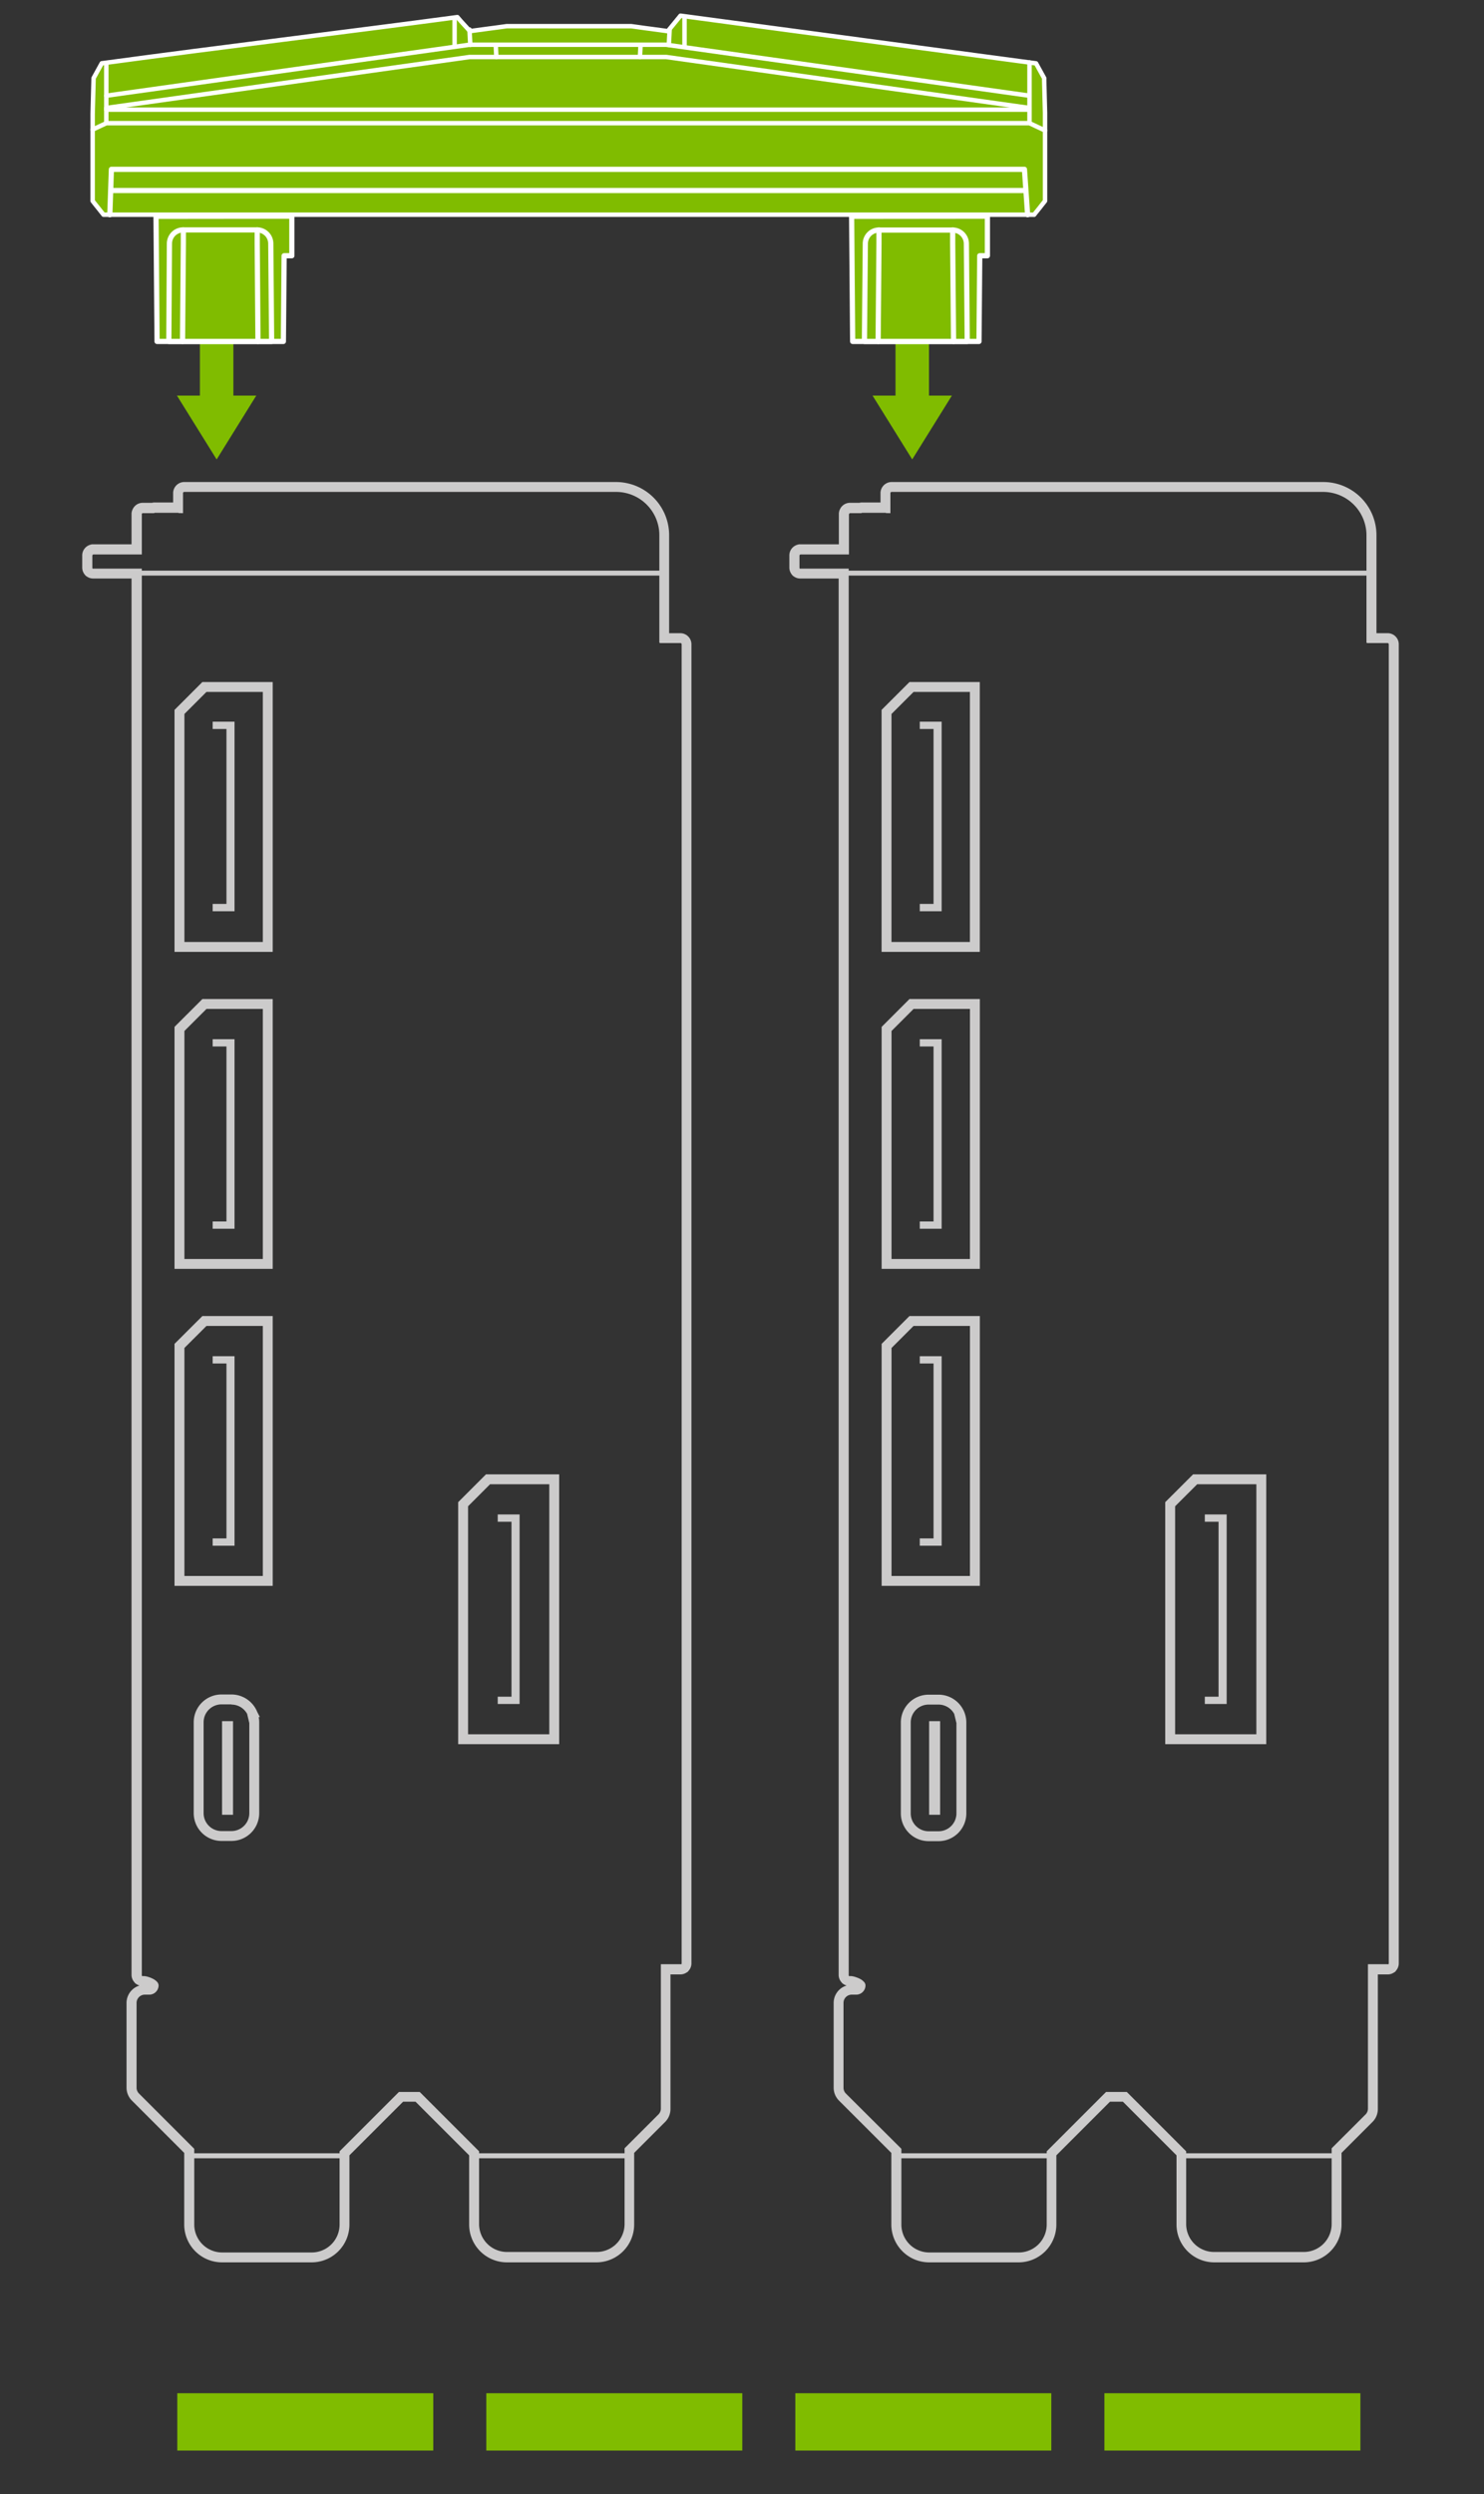 <svg xmlns="http://www.w3.org/2000/svg" viewBox="0 0 300 504"><rect x="0" y="0" width="300" height="504" fill="#333333" stroke="none"/><defs><style>.cls-1{fill:#cccbcb;}.cls-2,.cls-3,.cls-6,.cls-7{fill:none;}.cls-2,.cls-3{stroke:#cccbcb;stroke-miterlimit:10;}.cls-2{stroke-width:2px;}.cls-4,.cls-5,.cls-8{fill:#80bc00;}.cls-5,.cls-6,.cls-7,.cls-8{stroke:#fff;stroke-linecap:round;stroke-linejoin:round;}.cls-5,.cls-7{stroke-width:0.9px;}.cls-6,.cls-8{stroke-width:1.05px;}</style></defs><g id="Layer_1" data-name="Layer 1"><path class="cls-1" d="M124.54,99.41a8.74,8.74,0,0,1,8.75,8.75v21.68l.12.11h4.14a.25.25,0,0,1,.25.25V396.79a.25.25,0,0,1-.06.15l0,0,0,0a.33.33,0,0,1-.14,0h-4v29.17a1.68,1.68,0,0,1-.49,1.18l-6.85,6.85v15.32a5.65,5.65,0,0,1-5.65,5.63H102.5a5.65,5.65,0,0,1-5.65-5.63V434.75l-12-12H80.65l-12,12v14.81A5.64,5.64,0,0,1,63,455.19H44.92a5.65,5.65,0,0,1-5.65-5.63V434.24L28.1,423.07a1.66,1.66,0,0,1-.49-1.18V404.76a1.67,1.67,0,0,1,1.67-1.67h.9a1.88,1.88,0,0,0,1.88-1.87,1.06,1.06,0,0,0-.26-.66,2.69,2.69,0,0,0-.8-.63,5.65,5.65,0,0,0-1.08-.44,3.47,3.47,0,0,0-.82-.15h-.23a.28.28,0,0,1-.13,0l0,0,0,0a.24.24,0,0,1-.07-.16V114.91H18.87a.23.23,0,0,1-.14,0l0,0,0,0a.25.25,0,0,1-.06-.16v-2.45a.25.25,0,0,1,.25-.25h9.75v-8.1s0-.06,0-.1a.24.24,0,0,1,.21-.15h2.27a.29.29,0,0,1,.18-.07h4.53a1.73,1.73,0,0,0,.2,0s.05,0,.05.07H37V99.66a.25.25,0,0,1,.25-.25h87.27m0-2H37.27A2.25,2.25,0,0,0,35,99.66v1.88h-3.7a2.25,2.25,0,0,0-.58.07H28.87a2.21,2.21,0,0,0-2,1.21,2.16,2.16,0,0,0-.28,1V110H18.54l-.15.05a2.25,2.25,0,0,0-1.77,2.2v2.45a2.26,2.26,0,0,0,.53,1.44l0,0,.16.2.31.21a2.23,2.23,0,0,0,1.22.36h7.75V399.09a2.25,2.25,0,0,0,.54,1.45l.06.08.15.18.31.2a2.46,2.46,0,0,0,.55.25,3.67,3.67,0,0,0-2.62,3.51v17.13a3.69,3.69,0,0,0,1.08,2.6l10.58,10.58v14.49a7.65,7.65,0,0,0,7.65,7.63H63a7.65,7.65,0,0,0,7.64-7.63v-14l10.85-10.84H84l10.84,10.84v14a7.65,7.65,0,0,0,7.65,7.63h18.06a7.65,7.65,0,0,0,7.65-7.63V435.07l6.27-6.27a3.68,3.68,0,0,0,1.07-2.59V399h2a2.29,2.29,0,0,0,1.22-.36l.3-.19.18-.23v0a2.22,2.22,0,0,0,.54-1.44V130.2a2.25,2.25,0,0,0-2.17-2.24h-2.34V108.16a10.75,10.75,0,0,0-10.75-10.75Z"/><polygon class="cls-2" points="36.28 143.87 36.28 191.36 54.13 191.36 54.13 173.1 54.13 157.08 54.13 138.83 41.32 138.83 36.28 143.87"/><polygon class="cls-2" points="36.28 207.93 36.28 255.42 54.13 255.42 54.13 237.17 54.13 221.15 54.13 202.89 41.33 202.89 36.28 207.93"/><polygon class="cls-2" points="36.28 271.99 36.28 319.48 54.13 319.48 54.13 301.23 54.13 285.21 54.13 266.95 41.33 266.95 36.28 271.99"/><path class="cls-2" d="M51.4,348.09a4.74,4.74,0,0,0-.43-2,4.63,4.63,0,0,0-4.19-2.66h-2a4.62,4.62,0,0,0-4.62,4.62v18.36a4.62,4.62,0,0,0,4.62,4.62h2a4.62,4.62,0,0,0,4.62-4.62V348.09l-.5-2.1a4.62,4.62,0,0,0-4.12-2.52"/><polyline class="cls-1" points="45.78 147.32 45.78 182.67 45.12 182.67 43.65 182.67 42.99 182.67 42.99 183.33 42.99 183.49 42.99 184.15 47.41 184.15 47.41 146.72 47.41 145.84 43.65 145.84 42.99 145.84 42.99 146.5 42.99 146.66 42.99 147.32 45.78 147.32"/><polyline class="cls-1" points="45.78 211.48 45.78 246.84 45.12 246.84 43.65 246.84 42.99 246.84 42.99 247.49 42.99 247.65 42.99 248.31 47.41 248.31 47.41 210.88 47.41 210.01 43.65 210.01 42.99 210.01 42.99 210.66 42.99 210.82 42.99 211.48 45.78 211.48"/><polyline class="cls-1" points="45.78 275.54 45.78 310.89 45.12 310.89 43.65 310.89 42.99 310.89 42.99 311.55 42.99 311.71 42.99 312.37 47.41 312.37 47.41 274.95 47.41 274.07 43.65 274.07 42.99 274.07 42.99 274.72 42.99 274.88 42.99 275.54 45.78 275.54"/><rect class="cls-1" x="44.89" y="347.82" width="2.22" height="18.92"/><polygon class="cls-2" points="93.62 303.98 93.62 351.47 112.04 351.47 112.04 298.94 98.66 298.94 93.62 303.98"/><polyline class="cls-1" points="103.4 307.52 103.4 342.88 102.75 342.88 101.27 342.88 100.62 342.88 100.62 343.54 100.62 343.7 100.62 344.35 105.04 344.35 105.04 306.93 105.04 306.05 101.27 306.05 100.62 306.05 100.62 306.71 100.62 306.87 100.62 307.52 103.4 307.52"/><line class="cls-3" x1="69.28" y1="435.65" x2="38.39" y2="435.65"/><line class="cls-3" x1="126.94" y1="435.65" x2="96.04" y2="435.65"/><line class="cls-3" x1="28.07" y1="115.82" x2="133.71" y2="115.82"/><path class="cls-1" d="M267.48,99.41a8.77,8.77,0,0,1,8.76,8.75v21.68l.11.11h4.15a.26.26,0,0,1,.25.25V396.79a.21.21,0,0,1-.07.15l0,0,0,0a.33.33,0,0,1-.14,0h-4v29.17a1.67,1.67,0,0,1-.48,1.18l-6.86,6.85v15.32a5.64,5.64,0,0,1-5.64,5.63H245.44a5.65,5.65,0,0,1-5.65-5.63V434.75l-12-12h-4.19l-12,12v14.81a5.65,5.65,0,0,1-5.65,5.63H187.86a5.64,5.64,0,0,1-5.64-5.63V434.24L171,423.07a1.66,1.66,0,0,1-.48-1.18V404.76a1.66,1.66,0,0,1,1.66-1.67h.91a1.87,1.87,0,0,0,1.87-1.87,1,1,0,0,0-.26-.66,2.63,2.63,0,0,0-.79-.63,6,6,0,0,0-1.09-.44,3.33,3.33,0,0,0-.81-.15h-.24a.31.31,0,0,1-.13,0l0,0,0,0a.24.24,0,0,1-.07-.16V114.91h-9.75a.2.2,0,0,1-.13,0s0,0,0,0,0,0,0,0a.26.26,0,0,1-.07-.16v-2.45a.25.25,0,0,1,.25-.25h9.75v-8.1s0-.06.05-.1a.23.23,0,0,1,.2-.15h2.27a.29.29,0,0,1,.18-.07h4.54c.08,0,.15,0,.2,0s.05,0,.05.07H180V99.66a.25.25,0,0,1,.25-.25h87.27m0-2H180.21A2.25,2.25,0,0,0,178,99.66v1.88h-3.7a2.12,2.12,0,0,0-.57.07h-1.88a2.22,2.22,0,0,0-2,1.21,2.15,2.15,0,0,0-.27,1V110h-8.08l-.16.05a2.25,2.25,0,0,0-1.77,2.2v2.45a2.26,2.26,0,0,0,.53,1.44l0,0,.15.2.3.2a2.21,2.21,0,0,0,1.23.37h7.76V399.09a2.24,2.24,0,0,0,.53,1.45l.06.07.15.19.32.21a2.61,2.61,0,0,0,.54.24,3.66,3.66,0,0,0-2.61,3.51v17.13a3.68,3.68,0,0,0,1.07,2.6l10.59,10.58v14.49a7.65,7.65,0,0,0,7.64,7.63h18.07a7.65,7.65,0,0,0,7.65-7.63v-14l10.84-10.84H227l10.84,10.84v14a7.65,7.65,0,0,0,7.65,7.63h18.07a7.65,7.65,0,0,0,7.64-7.63V435.07l6.27-6.27a3.68,3.68,0,0,0,1.07-2.59V399h2a2.26,2.26,0,0,0,1.22-.36l.3-.19.18-.24,0,0a2.26,2.26,0,0,0,.53-1.44V130.2a2.24,2.24,0,0,0-2.17-2.24h-2.34V108.16a10.75,10.75,0,0,0-10.75-10.75Z"/><polygon class="cls-2" points="179.22 143.87 179.22 191.36 197.07 191.36 197.07 173.1 197.07 157.08 197.07 138.83 184.27 138.83 179.22 143.87"/><polygon class="cls-2" points="179.23 207.93 179.23 255.42 197.08 255.42 197.08 237.17 197.08 221.15 197.08 202.89 184.27 202.89 179.23 207.93"/><polygon class="cls-2" points="179.23 271.99 179.23 319.48 197.08 319.48 197.08 301.23 197.08 285.21 197.08 266.95 184.27 266.95 179.23 271.99"/><path class="cls-2" d="M194.35,348.09a4.63,4.63,0,0,0-4.62-4.62h-2a4.62,4.62,0,0,0-4.62,4.62v18.36a4.62,4.62,0,0,0,4.62,4.62h2a4.62,4.62,0,0,0,4.62-4.62V348.09l-.51-2.1a4.61,4.61,0,0,0-4.11-2.52"/><polyline class="cls-1" points="188.72 147.32 188.72 182.67 188.07 182.67 186.59 182.67 185.94 182.67 185.94 183.33 185.94 183.49 185.94 184.15 190.36 184.15 190.36 146.72 190.36 145.84 186.59 145.84 185.94 145.84 185.94 146.5 185.94 146.66 185.94 147.32 188.72 147.32"/><polyline class="cls-1" points="188.72 211.48 188.72 246.84 188.07 246.84 186.59 246.84 185.94 246.84 185.94 247.49 185.94 247.65 185.94 248.31 190.36 248.31 190.36 210.88 190.36 210.01 186.59 210.01 185.94 210.01 185.94 210.66 185.94 210.82 185.94 211.48 188.72 211.48"/><polyline class="cls-1" points="188.72 275.54 188.72 310.89 188.07 310.89 186.59 310.89 185.94 310.89 185.94 311.55 185.94 311.71 185.94 312.37 190.36 312.37 190.36 274.95 190.36 274.07 186.59 274.07 185.94 274.07 185.94 274.72 185.94 274.88 185.94 275.54 188.72 275.54"/><rect class="cls-1" x="187.83" y="347.82" width="2.22" height="18.92"/><polygon class="cls-2" points="236.56 303.98 236.56 351.47 254.98 351.47 254.98 298.94 241.61 298.94 236.56 303.98"/><polyline class="cls-1" points="246.34 307.52 246.34 342.88 245.69 342.88 244.22 342.88 243.56 342.88 243.56 343.54 243.56 343.7 243.56 344.35 247.98 344.35 247.98 306.93 247.98 306.05 244.22 306.05 243.56 306.05 243.56 306.71 243.56 306.87 243.56 307.52 246.34 307.52"/><line class="cls-3" x1="212.23" y1="435.65" x2="181.33" y2="435.65"/><line class="cls-3" x1="269.88" y1="435.65" x2="238.98" y2="435.65"/><line class="cls-3" x1="171.01" y1="115.82" x2="276.65" y2="115.82"/><polygon class="cls-4" points="47.18 79.94 47.18 64.39 45.24 64.39 42.34 64.39 40.41 64.39 40.41 79.94 35.77 79.94 43.79 92.84 43.79 92.83 43.8 92.84 51.81 79.94 47.18 79.94"/><polygon class="cls-4" points="187.8 79.94 187.8 64.39 185.86 64.39 182.96 64.39 181.03 64.39 181.03 79.94 176.39 79.94 184.41 92.84 184.41 92.83 184.41 92.84 192.43 79.94 187.8 79.94"/><rect class="cls-4" x="160.78" y="483.64" width="51.75" height="11.58"/><rect class="cls-4" x="98.31" y="483.64" width="51.75" height="11.58"/><rect class="cls-4" x="35.84" y="483.64" width="51.75" height="11.58"/><rect class="cls-4" x="223.26" y="483.64" width="51.75" height="11.58"/></g><g id="Turing_NVLink" data-name="Turing NVLink"><path class="cls-5" d="M209.05,43.4l.44-.56.67-.83.31-.4.79-1V22.83q-.09-3.28-.17-6.55V15.8l-1.65-3-1-.13L137.57,3.17,135,6.31l-.49-.08-3.1-.42-1-.13L129,5.48l-.51-.07-.88-.12H102.43l-.88.12-.5.07-1.48.2-1,.13-3.1.42L95,6.31c-.85-1-1.69-1.81-2.54-2.85-23.63,3.16-47.26,6-70.89,9.2l-1,.13-1.65,3L18.73,23V40.62l.41.52c.11.13.24.29.38.48l.06.07h0l1.35,1.7H209.05Z"/><path class="cls-6" d="M206.9,38.5H22.71"/><polyline class="cls-5" points="211.27 26.37 208.12 24.89 21.49 24.89 18.73 26.19"/><line class="cls-5" x1="208.12" y1="22.16" x2="21.49" y2="22.16"/><polyline class="cls-7" points="208.12 21.82 134.69 11.52 94.92 11.52 21.49 21.82"/><line class="cls-7" x1="91.9" y1="9.27" x2="91.9" y2="3.81"/><line class="cls-7" x1="94.91" y1="5.96" x2="95.07" y2="9.08"/><line class="cls-7" x1="138.38" y1="9.27" x2="138.38" y2="3.81"/><line class="cls-7" x1="135.37" y1="5.96" x2="135.21" y2="9.08"/><line class="cls-7" x1="100.22" y1="9.15" x2="100.34" y2="11.52"/><line class="cls-7" x1="129.49" y1="9.15" x2="129.37" y2="11.52"/><path class="cls-8" d="M59,43.68v8H57.44L57.29,69H31.75l-.21-25.29Z"/><path class="cls-8" d="M54.91,69,54.74,49.2h0A2.77,2.77,0,0,0,52,46.46H37.07a2.79,2.79,0,0,0-2,.8,2.83,2.83,0,0,0-.82,1.94h0L34.13,69Z"/><path class="cls-8" d="M36.9,69l.17-19.74V46.46"/><path class="cls-8" d="M52.15,69,52,49.23V46.46"/><path class="cls-8" d="M199.61,43.68v8h-1.55L197.91,69H172.37l-.21-25.29Z"/><path class="cls-8" d="M195.53,69l-.17-19.77h0a2.77,2.77,0,0,0-2.77-2.74h-14.9a2.75,2.75,0,0,0-2.76,2.74h0L174.75,69Z"/><path class="cls-8" d="M177.52,69l.17-19.74V46.46"/><path class="cls-8" d="M192.77,69l-.18-19.74V46.46"/><polyline class="cls-6" points="22.2 43.4 22.52 34.22 136.44 34.22 207.1 34.22 207.74 43.4"/><line class="cls-5" x1="21.49" y1="12.76" x2="21.49" y2="24.89"/><line class="cls-5" x1="208.12" y1="24.89" x2="208.12" y2="12.62"/><polyline class="cls-7" points="208.12 19.34 134.69 9.04 133.32 9.04 94.92 9.04 21.49 19.34"/></g></svg>